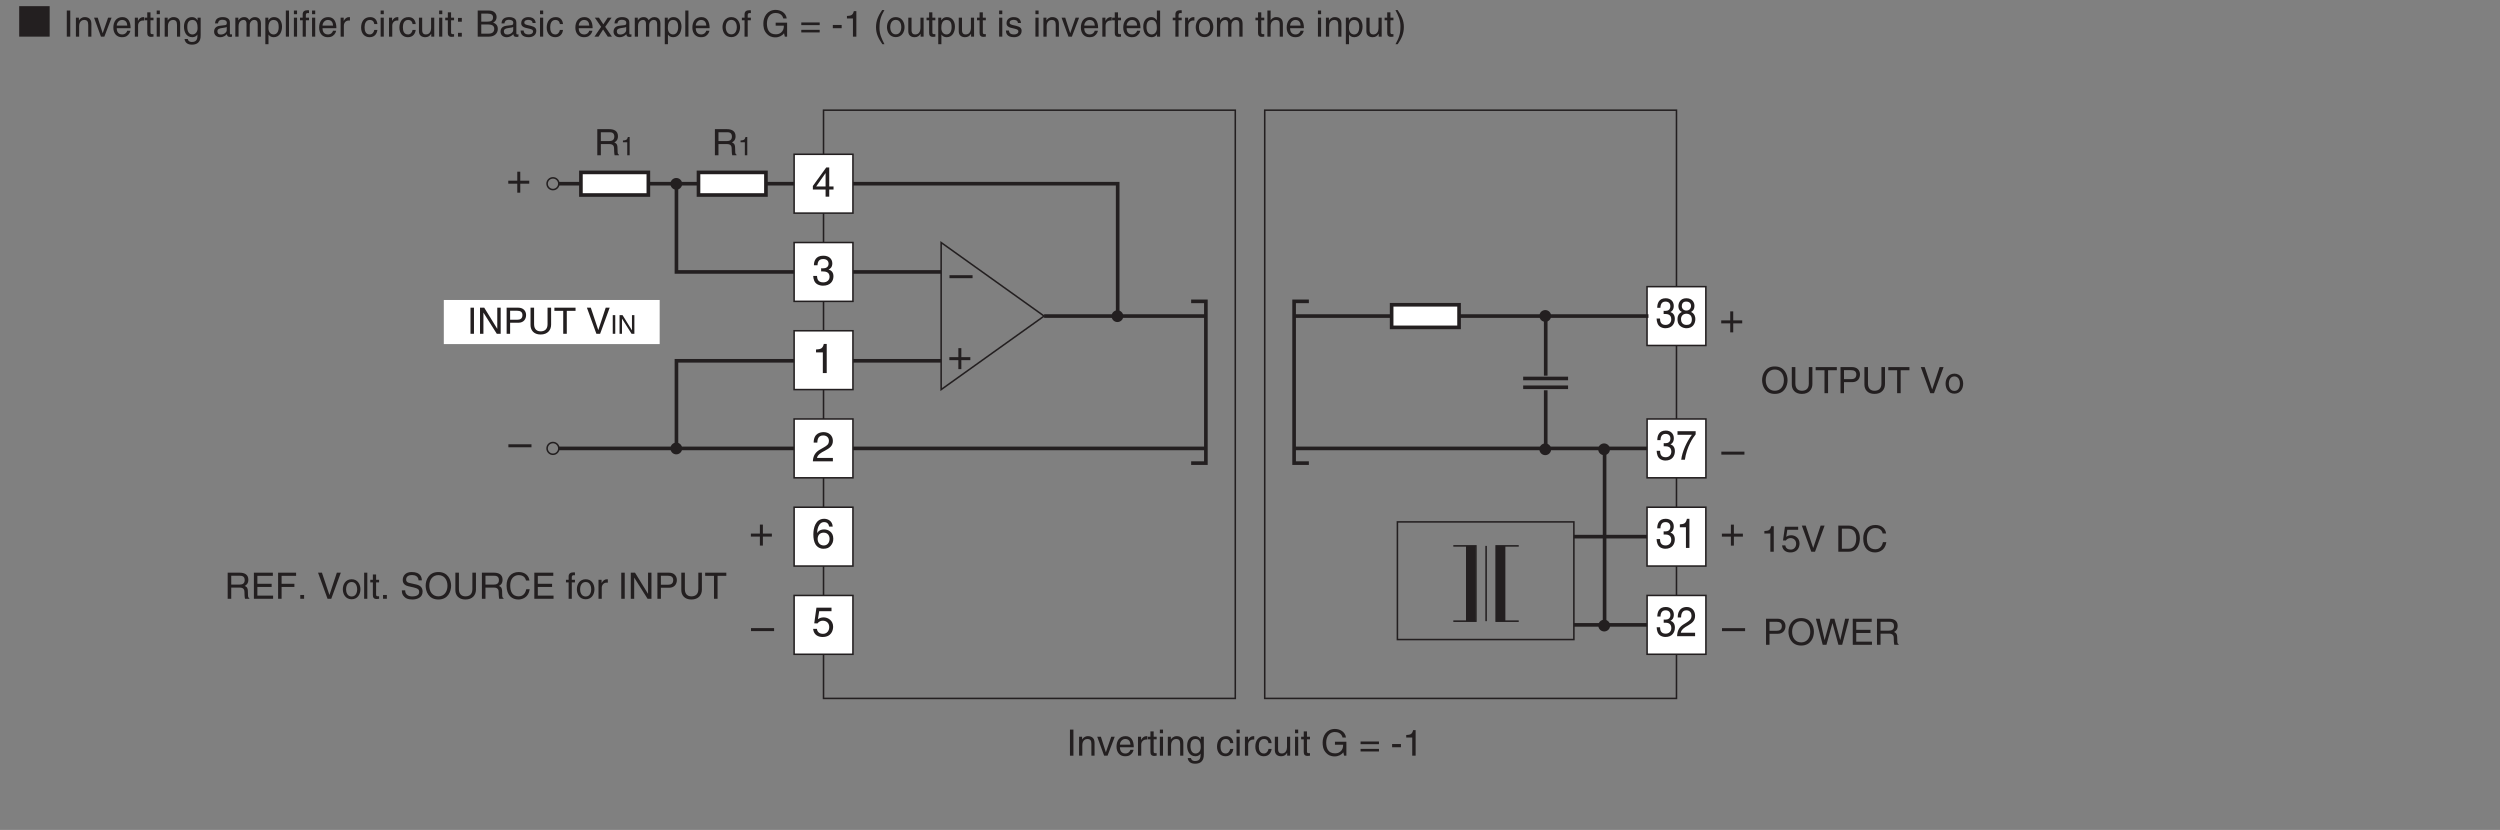 <?xml version="1.0" encoding="UTF-8"?>
<svg xmlns="http://www.w3.org/2000/svg" xmlns:xlink="http://www.w3.org/1999/xlink" width="481.89pt" height="159.98pt" viewBox="0 0 481.89 159.98" version="1.2">
<rect x="0" y="0" width="481.89" height="159.98" fill="#808080" stroke="none"/>
<defs>
<g>
<symbol overflow="visible" id="glyph0-0">
<path style="stroke:none;" d="M 0 0 L 4 0 L 4 -5.594 L 0 -5.594 Z M 2 -3.156 L 0.641 -5.203 L 3.359 -5.203 Z M 2.234 -2.797 L 3.594 -4.844 L 3.594 -0.766 Z M 0.641 -0.406 L 2 -2.438 L 3.359 -0.406 Z M 0.406 -4.844 L 1.766 -2.797 L 0.406 -0.766 Z M 0.406 -4.844 "/>
</symbol>
<symbol overflow="visible" id="glyph0-1">
<path style="stroke:none;" d="M 4.188 -1.375 L 4.188 -1.969 L 3.359 -1.969 L 3.359 -5.625 L 2.781 -5.625 L 0.203 -2.062 L 0.203 -1.375 L 2.656 -1.375 L 2.656 0 L 3.359 0 L 3.359 -1.375 Z M 2.641 -4.531 L 2.656 -4.531 L 2.656 -1.969 L 0.844 -1.969 Z M 2.641 -4.531 "/>
</symbol>
<symbol overflow="visible" id="glyph0-2">
<path style="stroke:none;" d="M 1.797 -2.594 C 1.891 -2.594 2.016 -2.594 2.109 -2.594 C 2.594 -2.594 3.422 -2.516 3.422 -1.562 C 3.422 -0.922 2.922 -0.484 2.203 -0.484 C 1.156 -0.484 1.031 -1.188 1 -1.719 L 0.266 -1.719 C 0.312 -1.078 0.484 -0.422 1.109 -0.094 C 1.391 0.047 1.734 0.156 2.156 0.156 C 3.578 0.156 4.172 -0.734 4.172 -1.656 C 4.172 -2.406 3.781 -2.797 3.234 -2.969 L 3.234 -2.984 C 3.547 -3.078 3.953 -3.422 3.953 -4.141 C 3.953 -5 3.312 -5.625 2.219 -5.625 C 0.75 -5.625 0.406 -4.609 0.406 -3.781 L 1.094 -3.781 C 1.125 -4.172 1.188 -4.984 2.188 -4.984 C 3.031 -4.984 3.234 -4.438 3.234 -4.109 C 3.234 -3.406 2.703 -3.188 2.156 -3.188 C 2.047 -3.188 1.906 -3.188 1.797 -3.203 Z M 1.797 -2.594 "/>
</symbol>
<symbol overflow="visible" id="glyph0-3">
<path style="stroke:none;" d="M 4.031 -4.125 C 3.953 -5.266 3.031 -5.625 2.391 -5.625 C 0.703 -5.625 0.297 -3.844 0.297 -2.609 C 0.297 -1.875 0.406 -1.188 0.734 -0.656 C 1.141 -0.047 1.75 0.156 2.188 0.156 C 2.969 0.156 3.312 -0.062 3.609 -0.391 C 3.984 -0.812 4.141 -1.219 4.141 -1.797 C 4.141 -3.141 3.078 -3.578 2.391 -3.578 C 1.609 -3.578 1.219 -3.203 1.047 -2.891 L 1.031 -2.906 C 1.031 -3.5 1.266 -4.984 2.375 -4.984 C 2.969 -4.984 3.25 -4.625 3.344 -4.125 Z M 1.125 -1.734 C 1.125 -2.391 1.5 -2.953 2.281 -2.953 C 3.156 -2.953 3.422 -2.266 3.422 -1.766 C 3.422 -1.016 2.984 -0.484 2.312 -0.484 C 1.484 -0.484 1.125 -1.125 1.125 -1.734 Z M 1.125 -1.734 "/>
</symbol>
<symbol overflow="visible" id="glyph0-4">
<path style="stroke:none;" d="M 1.422 -4.812 L 3.797 -4.812 L 3.797 -5.5 L 0.891 -5.5 L 0.469 -2.484 L 1.078 -2.453 C 1.344 -2.797 1.703 -2.984 2.109 -2.984 C 2.812 -2.984 3.359 -2.547 3.359 -1.75 C 3.359 -1.047 2.906 -0.453 2.172 -0.453 C 1.547 -0.453 1.062 -0.75 0.984 -1.406 L 0.25 -1.406 C 0.391 -0.141 1.344 0.156 2.078 0.156 C 3.828 0.156 4.109 -1.203 4.109 -1.828 C 4.109 -2.984 3.172 -3.625 2.266 -3.625 C 1.766 -3.625 1.422 -3.453 1.172 -3.266 Z M 1.422 -4.812 "/>
</symbol>
<symbol overflow="visible" id="glyph0-5">
<path style="stroke:none;" d="M 1.062 -3.609 C 1.078 -4 1.125 -4.984 2.188 -4.984 C 3.016 -4.984 3.297 -4.422 3.297 -3.969 C 3.297 -3.234 2.875 -3.016 2.266 -2.656 L 1.531 -2.234 C 0.781 -1.797 0.25 -1.172 0.203 0 L 4.062 0 L 4.062 -0.656 L 1 -0.656 C 1.031 -0.875 1.203 -1.312 1.969 -1.75 L 2.547 -2.062 C 3.391 -2.516 4.062 -2.938 4.062 -3.938 C 4.062 -4.984 3.266 -5.625 2.297 -5.625 C 1.688 -5.625 0.359 -5.438 0.359 -3.609 Z M 1.062 -3.609 "/>
</symbol>
<symbol overflow="visible" id="glyph0-6">
<path style="stroke:none;" d="M 2.875 -5.625 L 2.312 -5.625 C 2.094 -4.703 1.719 -4.609 0.812 -4.547 L 0.812 -3.984 L 2.125 -3.984 L 2.125 0 L 2.875 0 Z M 2.875 -5.625 "/>
</symbol>
<symbol overflow="visible" id="glyph0-7">
<path style="stroke:none;" d="M 2.047 -2.312 L 0.312 -2.312 L 0.312 -1.734 L 2.047 -1.734 L 2.047 0 L 2.625 0 L 2.625 -1.734 L 4.359 -1.734 L 4.359 -2.312 L 2.625 -2.312 L 2.625 -4.047 L 2.047 -4.047 Z M 2.047 -2.312 "/>
</symbol>
<symbol overflow="visible" id="glyph0-8">
<path style="stroke:none;" d="M 4.453 -2.5 L 0 -2.5 L 0 -1.922 L 4.453 -1.922 Z M 4.453 -2.5 "/>
</symbol>
<symbol overflow="visible" id="glyph1-0">
<path style="stroke:none;" d="M 0 0 L 3.5 0 L 3.5 -4.906 L 0 -4.906 Z M 1.75 -2.766 L 0.562 -4.547 L 2.938 -4.547 Z M 1.953 -2.453 L 3.156 -4.234 L 3.156 -0.672 Z M 0.562 -0.344 L 1.75 -2.141 L 2.938 -0.344 Z M 0.344 -4.234 L 1.547 -2.453 L 0.344 -0.672 Z M 0.344 -4.234 "/>
</symbol>
<symbol overflow="visible" id="glyph1-1">
<path style="stroke:none;" d="M 4.469 -2.516 C 4.469 -1.328 3.812 -0.469 2.719 -0.469 C 1.625 -0.469 0.969 -1.328 0.969 -2.516 C 0.969 -3.703 1.625 -4.562 2.719 -4.562 C 3.812 -4.562 4.469 -3.703 4.469 -2.516 Z M 5.172 -2.516 C 5.172 -3.594 4.594 -5.156 2.719 -5.156 C 0.844 -5.156 0.266 -3.594 0.266 -2.516 C 0.266 -1.422 0.844 0.141 2.719 0.141 C 4.594 0.141 5.172 -1.422 5.172 -2.516 Z M 5.172 -2.516 "/>
</symbol>
<symbol overflow="visible" id="glyph1-2">
<path style="stroke:none;" d="M 3.828 -5.031 L 3.828 -1.844 C 3.828 -0.75 3.125 -0.469 2.5 -0.469 C 1.891 -0.469 1.234 -0.766 1.234 -1.859 L 1.234 -5.031 L 0.547 -5.031 L 0.547 -1.672 C 0.547 -0.734 1.141 0.141 2.484 0.141 C 3.859 0.141 4.516 -0.734 4.516 -1.766 L 4.516 -5.031 Z M 3.828 -5.031 "/>
</symbol>
<symbol overflow="visible" id="glyph1-3">
<path style="stroke:none;" d="M 0.094 -4.422 L 1.797 -4.422 L 1.797 0 L 2.484 0 L 2.484 -4.422 L 4.172 -4.422 L 4.172 -5.031 L 0.094 -5.031 Z M 0.094 -4.422 "/>
</symbol>
<symbol overflow="visible" id="glyph1-4">
<path style="stroke:none;" d="M 1.281 -4.438 L 2.656 -4.438 C 3.219 -4.438 3.656 -4.234 3.656 -3.609 C 3.656 -2.922 3.234 -2.703 2.625 -2.703 L 1.281 -2.703 Z M 1.281 -2.125 L 2.859 -2.125 C 3.953 -2.125 4.359 -2.906 4.359 -3.609 C 4.359 -4.422 3.797 -5.031 2.859 -5.031 L 0.609 -5.031 L 0.609 0 L 1.281 0 Z M 1.281 -2.125 "/>
</symbol>
<symbol overflow="visible" id="glyph1-5">
<path style="stroke:none;" d=""/>
</symbol>
<symbol overflow="visible" id="glyph1-6">
<path style="stroke:none;" d="M 2.344 -0.734 L 2.328 -0.734 L 0.891 -5.031 L 0.141 -5.031 L 1.969 0 L 2.688 0 L 4.531 -5.031 L 3.766 -5.031 Z M 2.344 -0.734 "/>
</symbol>
<symbol overflow="visible" id="glyph1-7">
<path style="stroke:none;" d="M 0.25 -1.828 C 0.25 -0.891 0.781 0.094 1.953 0.094 C 3.109 0.094 3.641 -0.891 3.641 -1.828 C 3.641 -2.781 3.109 -3.766 1.953 -3.766 C 0.781 -3.766 0.25 -2.781 0.25 -1.828 Z M 0.875 -1.828 C 0.875 -2.328 1.062 -3.234 1.953 -3.234 C 2.828 -3.234 3.016 -2.328 3.016 -1.828 C 3.016 -1.344 2.828 -0.438 1.953 -0.438 C 1.062 -0.438 0.875 -1.344 0.875 -1.828 Z M 0.875 -1.828 "/>
</symbol>
<symbol overflow="visible" id="glyph1-8">
<path style="stroke:none;" d="M 1.297 -2.156 L 2.938 -2.156 C 3.75 -2.156 3.844 -1.672 3.844 -1.266 C 3.844 -1.078 3.859 -0.312 3.953 0 L 4.781 0 L 4.781 -0.109 C 4.578 -0.234 4.547 -0.344 4.531 -0.609 L 4.5 -1.531 C 4.469 -2.219 4.172 -2.359 3.891 -2.469 C 4.219 -2.656 4.594 -2.938 4.594 -3.672 C 4.594 -4.734 3.766 -5.031 2.938 -5.031 L 0.609 -5.031 L 0.609 0 L 1.297 0 Z M 1.297 -4.438 L 2.984 -4.438 C 3.328 -4.438 3.891 -4.375 3.891 -3.609 C 3.891 -2.859 3.359 -2.734 2.875 -2.734 L 1.297 -2.734 Z M 1.297 -4.438 "/>
</symbol>
<symbol overflow="visible" id="glyph1-9">
<path style="stroke:none;" d="M 2.516 -4.922 L 2.031 -4.922 C 1.828 -4.109 1.5 -4.031 0.703 -3.984 L 0.703 -3.5 L 1.859 -3.5 L 1.859 0 L 2.516 0 Z M 2.516 -4.922 "/>
</symbol>
<symbol overflow="visible" id="glyph1-10">
<path style="stroke:none;" d="M 1.234 -4.219 L 3.328 -4.219 L 3.328 -4.812 L 0.781 -4.812 L 0.406 -2.172 L 0.938 -2.156 C 1.172 -2.453 1.484 -2.625 1.844 -2.625 C 2.453 -2.625 2.938 -2.234 2.938 -1.531 C 2.938 -0.906 2.547 -0.406 1.906 -0.406 C 1.344 -0.406 0.922 -0.656 0.859 -1.219 L 0.219 -1.219 C 0.344 -0.125 1.172 0.141 1.812 0.141 C 3.359 0.141 3.594 -1.047 3.594 -1.594 C 3.594 -2.609 2.781 -3.172 1.984 -3.172 C 1.547 -3.172 1.234 -3.031 1.031 -2.859 Z M 1.234 -4.219 "/>
</symbol>
<symbol overflow="visible" id="glyph1-11">
<path style="stroke:none;" d="M 0.562 0 L 2.578 0 C 4.234 0 4.719 -1.453 4.719 -2.578 C 4.719 -4.031 3.906 -5.031 2.609 -5.031 L 0.562 -5.031 Z M 1.25 -4.438 L 2.516 -4.438 C 3.438 -4.438 4.016 -3.812 4.016 -2.547 C 4.016 -1.281 3.438 -0.578 2.562 -0.578 L 1.25 -0.578 Z M 1.25 -4.438 "/>
</symbol>
<symbol overflow="visible" id="glyph1-12">
<path style="stroke:none;" d="M 4.719 -3.516 C 4.625 -4.359 3.953 -5.156 2.656 -5.156 C 1.188 -5.156 0.312 -4.094 0.312 -2.547 C 0.312 -0.609 1.422 0.141 2.562 0.141 C 2.953 0.141 4.484 0.047 4.766 -1.844 L 4.109 -1.844 C 3.875 -0.672 3.109 -0.469 2.672 -0.469 C 1.422 -0.469 1.016 -1.375 1.016 -2.562 C 1.016 -3.891 1.75 -4.562 2.656 -4.562 C 3.141 -4.562 3.875 -4.391 4.062 -3.516 Z M 4.719 -3.516 "/>
</symbol>
<symbol overflow="visible" id="glyph1-13">
<path style="stroke:none;" d="M 1.312 -5.031 L 0.641 -5.031 L 0.641 0 L 1.312 0 Z M 1.312 -5.031 "/>
</symbol>
<symbol overflow="visible" id="glyph1-14">
<path style="stroke:none;" d="M 3.438 -2.484 C 3.438 -3.531 2.719 -3.766 2.156 -3.766 C 1.531 -3.766 1.188 -3.344 1.047 -3.141 L 1.031 -3.141 L 1.031 -3.656 L 0.453 -3.656 L 0.453 0 L 1.078 0 L 1.078 -2 C 1.078 -2.984 1.688 -3.219 2.031 -3.219 C 2.641 -3.219 2.828 -2.891 2.828 -2.25 L 2.828 0 L 3.438 0 Z M 3.438 -2.484 "/>
</symbol>
<symbol overflow="visible" id="glyph1-15">
<path style="stroke:none;" d="M 1.734 -0.672 L 1.719 -0.672 L 0.766 -3.656 L 0.062 -3.656 L 1.391 0 L 2.047 0 L 3.438 -3.656 L 2.766 -3.656 Z M 1.734 -0.672 "/>
</symbol>
<symbol overflow="visible" id="glyph1-16">
<path style="stroke:none;" d="M 2.953 -1.141 C 2.922 -0.875 2.578 -0.422 2 -0.422 C 1.297 -0.422 0.938 -0.875 0.938 -1.625 L 3.609 -1.625 C 3.609 -2.922 3.094 -3.766 2.031 -3.766 C 0.828 -3.766 0.281 -2.859 0.281 -1.734 C 0.281 -0.672 0.891 0.109 1.922 0.109 C 2.5 0.109 2.75 -0.031 2.906 -0.141 C 3.375 -0.453 3.547 -0.969 3.562 -1.141 Z M 0.938 -2.125 C 0.938 -2.688 1.391 -3.219 1.953 -3.219 C 2.703 -3.219 2.938 -2.688 2.969 -2.125 Z M 0.938 -2.125 "/>
</symbol>
<symbol overflow="visible" id="glyph1-17">
<path style="stroke:none;" d="M 1.156 -2.125 C 1.156 -2.656 1.516 -3.109 2.094 -3.109 L 2.328 -3.109 L 2.328 -3.75 C 2.281 -3.766 2.234 -3.766 2.156 -3.766 C 1.703 -3.766 1.375 -3.484 1.141 -3.047 L 1.125 -3.047 L 1.125 -3.656 L 0.531 -3.656 L 0.531 0 L 1.156 0 Z M 1.156 -2.125 "/>
</symbol>
<symbol overflow="visible" id="glyph1-18">
<path style="stroke:none;" d="M 1.797 -3.156 L 1.797 -3.656 L 1.219 -3.656 L 1.219 -4.688 L 0.594 -4.688 L 0.594 -3.656 L 0.094 -3.656 L 0.094 -3.156 L 0.594 -3.156 L 0.594 -0.734 C 0.594 -0.297 0.734 0.047 1.344 0.047 C 1.406 0.047 1.578 0.016 1.797 0 L 1.797 -0.484 L 1.578 -0.484 C 1.453 -0.484 1.219 -0.484 1.219 -0.766 L 1.219 -3.156 Z M 1.797 -3.156 "/>
</symbol>
<symbol overflow="visible" id="glyph1-19">
<path style="stroke:none;" d="M 1.078 -3.656 L 0.469 -3.656 L 0.469 0 L 1.078 0 Z M 1.078 -4.328 L 1.078 -5.031 L 0.469 -5.031 L 0.469 -4.328 Z M 1.078 -4.328 "/>
</symbol>
<symbol overflow="visible" id="glyph1-20">
<path style="stroke:none;" d="M 0.922 -1.844 C 0.922 -2.312 0.969 -3.219 1.922 -3.219 C 2.812 -3.219 2.906 -2.25 2.906 -1.656 C 2.906 -0.688 2.297 -0.422 1.906 -0.422 C 1.234 -0.422 0.922 -1.031 0.922 -1.844 Z M 3.5 -3.656 L 2.906 -3.656 L 2.906 -3.141 L 2.891 -3.141 C 2.75 -3.359 2.469 -3.766 1.812 -3.766 C 0.828 -3.766 0.281 -2.969 0.281 -1.938 C 0.281 -1.062 0.641 0.109 1.891 0.109 C 2.375 0.109 2.703 -0.125 2.859 -0.391 L 2.859 -0.406 L 2.875 -0.406 L 2.875 -0.266 C 2.875 0.172 2.891 1.031 1.828 1.031 C 1.688 1.031 1.125 1.031 1.016 0.453 L 0.391 0.453 C 0.516 1.422 1.359 1.547 1.797 1.547 C 3.484 1.547 3.5 0.219 3.5 -0.297 Z M 3.5 -3.656 "/>
</symbol>
<symbol overflow="visible" id="glyph1-21">
<path style="stroke:none;" d="M 1 -2.547 C 1.047 -2.828 1.141 -3.25 1.844 -3.25 C 2.422 -3.25 2.703 -3.047 2.703 -2.656 C 2.703 -2.297 2.531 -2.234 2.375 -2.219 L 1.359 -2.094 C 0.344 -1.969 0.25 -1.266 0.25 -0.953 C 0.25 -0.328 0.734 0.109 1.406 0.109 C 2.109 0.109 2.484 -0.234 2.719 -0.484 C 2.75 -0.203 2.828 0.062 3.375 0.062 C 3.516 0.062 3.609 0.031 3.703 0 L 3.703 -0.453 C 3.641 -0.438 3.562 -0.422 3.5 -0.422 C 3.375 -0.422 3.297 -0.484 3.297 -0.641 L 3.297 -2.75 C 3.297 -3.688 2.234 -3.766 1.953 -3.766 C 1.047 -3.766 0.469 -3.422 0.438 -2.547 Z M 2.688 -1.266 C 2.688 -0.781 2.125 -0.406 1.547 -0.406 C 1.094 -0.406 0.891 -0.641 0.891 -1.047 C 0.891 -1.5 1.375 -1.594 1.672 -1.641 C 2.438 -1.734 2.594 -1.797 2.688 -1.875 Z M 2.688 -1.266 "/>
</symbol>
<symbol overflow="visible" id="glyph1-22">
<path style="stroke:none;" d="M 0.453 0 L 1.078 0 L 1.078 -2 C 1.078 -2.984 1.688 -3.219 2.031 -3.219 C 2.484 -3.219 2.609 -2.844 2.609 -2.531 L 2.609 0 L 3.234 0 L 3.234 -2.234 C 3.234 -2.719 3.562 -3.219 4.094 -3.219 C 4.609 -3.219 4.766 -2.875 4.766 -2.359 L 4.766 0 L 5.391 0 L 5.391 -2.531 C 5.391 -3.562 4.641 -3.766 4.25 -3.766 C 3.688 -3.766 3.438 -3.516 3.125 -3.172 C 3.031 -3.359 2.812 -3.766 2.156 -3.766 C 1.5 -3.766 1.188 -3.344 1.047 -3.141 L 1.031 -3.141 L 1.031 -3.656 L 0.453 -3.656 Z M 0.453 0 "/>
</symbol>
<symbol overflow="visible" id="glyph1-23">
<path style="stroke:none;" d="M 1 -1.656 C 1 -2.25 1.094 -3.219 1.984 -3.219 C 2.938 -3.219 2.984 -2.312 2.984 -1.844 C 2.984 -1.031 2.672 -0.422 2 -0.422 C 1.609 -0.422 1 -0.688 1 -1.656 Z M 0.406 1.453 L 1.016 1.453 L 1.016 -0.391 L 1.031 -0.391 C 1.203 -0.125 1.516 0.109 2.016 0.109 C 3.25 0.109 3.625 -1.062 3.625 -1.938 C 3.625 -2.969 3.062 -3.766 2.094 -3.766 C 1.422 -3.766 1.141 -3.359 1 -3.141 L 0.984 -3.141 L 0.984 -3.656 L 0.406 -3.656 Z M 0.406 1.453 "/>
</symbol>
<symbol overflow="visible" id="glyph1-24">
<path style="stroke:none;" d="M 1.078 -5.031 L 0.469 -5.031 L 0.469 0 L 1.078 0 Z M 1.078 -5.031 "/>
</symbol>
<symbol overflow="visible" id="glyph1-25">
<path style="stroke:none;" d="M 1.828 -3.156 L 1.828 -3.656 L 1.219 -3.656 L 1.219 -4.109 C 1.219 -4.406 1.312 -4.547 1.578 -4.547 C 1.656 -4.547 1.75 -4.531 1.828 -4.531 L 1.828 -5.078 C 1.734 -5.094 1.641 -5.094 1.547 -5.094 C 0.953 -5.094 0.609 -4.844 0.609 -4.297 L 0.609 -3.656 L 0.094 -3.656 L 0.094 -3.156 L 0.609 -3.156 L 0.609 0 L 1.219 0 L 1.219 -3.156 Z M 1.828 -3.156 "/>
</symbol>
<symbol overflow="visible" id="glyph1-26">
<path style="stroke:none;" d="M 3.344 -2.422 C 3.297 -3.062 2.922 -3.766 1.969 -3.766 C 0.75 -3.766 0.203 -2.859 0.203 -1.734 C 0.203 -0.672 0.812 0.109 1.844 0.109 C 2.922 0.109 3.281 -0.719 3.344 -1.297 L 2.75 -1.297 C 2.641 -0.734 2.281 -0.422 1.875 -0.422 C 1.016 -0.422 0.875 -1.203 0.875 -1.828 C 0.875 -2.484 1.109 -3.219 1.875 -3.219 C 2.391 -3.219 2.672 -2.922 2.75 -2.422 Z M 3.344 -2.422 "/>
</symbol>
<symbol overflow="visible" id="glyph1-27">
<path style="stroke:none;" d="M 3.422 0 L 3.422 -3.656 L 2.812 -3.656 L 2.812 -1.641 C 2.812 -1.109 2.578 -0.422 1.797 -0.422 C 1.406 -0.422 1.094 -0.625 1.094 -1.234 L 1.094 -3.656 L 0.469 -3.656 L 0.469 -1.031 C 0.469 -0.156 1.125 0.109 1.672 0.109 C 2.25 0.109 2.562 -0.125 2.828 -0.547 L 2.844 -0.531 L 2.844 0 Z M 3.422 0 "/>
</symbol>
<symbol overflow="visible" id="glyph1-28">
<path style="stroke:none;" d="M 1.344 -0.734 L 0.609 -0.734 L 0.609 0 L 1.344 0 Z M 1.344 -3.609 L 0.609 -3.609 L 0.609 -2.875 L 1.344 -2.875 Z M 1.344 -3.609 "/>
</symbol>
<symbol overflow="visible" id="glyph1-29">
<path style="stroke:none;" d="M 1.203 -4.438 L 2.422 -4.438 C 3.188 -4.438 3.469 -4.172 3.469 -3.703 C 3.469 -3.094 3.078 -2.891 2.422 -2.891 L 1.203 -2.891 Z M 0.516 0 L 2.688 0 C 3.797 0 4.391 -0.672 4.391 -1.484 C 4.391 -2.344 3.812 -2.578 3.484 -2.703 C 4.031 -2.969 4.156 -3.438 4.156 -3.766 C 4.156 -4.438 3.672 -5.031 2.734 -5.031 L 0.516 -5.031 Z M 1.203 -2.344 L 2.531 -2.344 C 3.094 -2.344 3.703 -2.203 3.703 -1.5 C 3.703 -0.938 3.359 -0.578 2.641 -0.578 L 1.203 -0.578 Z M 1.203 -2.344 "/>
</symbol>
<symbol overflow="visible" id="glyph1-30">
<path style="stroke:none;" d="M 3.125 -2.625 C 3.125 -2.797 3.031 -3.766 1.734 -3.766 C 1.016 -3.766 0.344 -3.406 0.344 -2.594 C 0.344 -2.094 0.672 -1.828 1.188 -1.703 L 1.906 -1.531 C 2.422 -1.406 2.625 -1.297 2.625 -1.016 C 2.625 -0.609 2.234 -0.422 1.797 -0.422 C 0.922 -0.422 0.844 -0.891 0.812 -1.172 L 0.219 -1.172 C 0.25 -0.734 0.344 0.109 1.797 0.109 C 2.625 0.109 3.25 -0.344 3.25 -1.109 C 3.25 -1.609 2.984 -1.891 2.219 -2.078 L 1.609 -2.219 C 1.125 -2.344 0.938 -2.422 0.938 -2.719 C 0.938 -3.172 1.484 -3.234 1.672 -3.234 C 2.438 -3.234 2.531 -2.844 2.531 -2.625 Z M 3.125 -2.625 "/>
</symbol>
<symbol overflow="visible" id="glyph1-31">
<path style="stroke:none;" d="M 2.141 -1.891 L 3.375 -3.656 L 2.625 -3.656 L 1.781 -2.375 L 0.938 -3.656 L 0.141 -3.656 L 1.359 -1.891 L 0.078 0 L 0.859 0 L 1.734 -1.375 L 2.641 0 L 3.438 0 Z M 2.141 -1.891 "/>
</symbol>
<symbol overflow="visible" id="glyph1-32">
<path style="stroke:none;" d="M 2.719 -2.109 L 4.297 -2.109 C 4.297 -1.562 4.172 -1.125 3.734 -0.766 C 3.359 -0.469 2.969 -0.453 2.703 -0.453 C 1.375 -0.453 1.031 -1.5 1.031 -2.516 C 1.031 -3.844 1.781 -4.562 2.688 -4.562 C 3.234 -4.562 3.969 -4.375 4.188 -3.5 L 4.844 -3.5 C 4.703 -4.625 3.656 -5.156 2.719 -5.156 C 1.078 -5.156 0.344 -3.781 0.344 -2.562 C 0.344 -2.016 0.359 -1.156 1.125 -0.438 C 1.391 -0.188 1.812 0.141 2.672 0.141 C 3.359 0.141 3.984 -0.172 4.328 -0.656 L 4.484 0 L 4.922 0 L 4.922 -2.688 L 2.719 -2.688 Z M 2.719 -2.109 "/>
</symbol>
<symbol overflow="visible" id="glyph1-33">
<path style="stroke:none;" d="M 3.812 -2.734 L 0.266 -2.734 L 0.266 -2.219 L 3.812 -2.219 Z M 3.812 -1.312 L 0.266 -1.312 L 0.266 -0.812 L 3.812 -0.812 Z M 3.812 -1.312 "/>
</symbol>
<symbol overflow="visible" id="glyph1-34">
<path style="stroke:none;" d="M 2.016 -2.25 L 0.312 -2.25 L 0.312 -1.625 L 2.016 -1.625 Z M 2.016 -2.25 "/>
</symbol>
<symbol overflow="visible" id="glyph1-35">
<path style="stroke:none;" d="M 1.656 -5.125 C 0.906 -4.047 0.469 -3.062 0.469 -1.828 C 0.469 -0.516 0.953 0.359 1.688 1.453 L 2.094 1.453 C 1.531 0.344 1.141 -0.5 1.141 -1.656 C 1.141 -3.344 1.484 -4.016 2.094 -5.125 Z M 1.656 -5.125 "/>
</symbol>
<symbol overflow="visible" id="glyph1-36">
<path style="stroke:none;" d="M 3.5 -5.031 L 2.875 -5.031 L 2.875 -3.188 L 2.859 -3.141 C 2.719 -3.359 2.438 -3.766 1.766 -3.766 C 0.797 -3.766 0.25 -2.969 0.25 -1.938 C 0.25 -1.062 0.609 0.109 1.859 0.109 C 2.219 0.109 2.625 0 2.891 -0.5 L 2.906 -0.5 L 2.906 0 L 3.5 0 Z M 0.875 -1.844 C 0.875 -2.312 0.938 -3.219 1.891 -3.219 C 2.766 -3.219 2.875 -2.25 2.875 -1.656 C 2.875 -0.688 2.266 -0.422 1.875 -0.422 C 1.203 -0.422 0.875 -1.031 0.875 -1.844 Z M 0.875 -1.844 "/>
</symbol>
<symbol overflow="visible" id="glyph1-37">
<path style="stroke:none;" d="M 3.438 -2.484 C 3.438 -3.531 2.719 -3.766 2.156 -3.766 C 1.562 -3.766 1.266 -3.406 1.078 -3.172 L 1.078 -5.031 L 0.453 -5.031 L 0.453 0 L 1.078 0 L 1.078 -2 C 1.078 -2.922 1.594 -3.219 2.094 -3.219 C 2.688 -3.219 2.828 -2.891 2.828 -2.391 L 2.828 0 L 3.438 0 Z M 3.438 -2.484 "/>
</symbol>
<symbol overflow="visible" id="glyph1-38">
<path style="stroke:none;" d="M 0.672 1.453 C 1.422 0.375 1.859 -0.625 1.859 -1.859 C 1.859 -3.156 1.375 -4.031 0.656 -5.125 L 0.234 -5.125 C 0.797 -4.031 1.203 -3.172 1.203 -2.016 C 1.203 -0.344 0.844 0.328 0.25 1.453 Z M 0.672 1.453 "/>
</symbol>
<symbol overflow="visible" id="glyph1-39">
<path style="stroke:none;" d="M 4.312 -0.609 L 1.281 -0.609 L 1.281 -2.281 L 4.031 -2.281 L 4.031 -2.891 L 1.281 -2.891 L 1.281 -4.422 L 4.266 -4.422 L 4.266 -5.031 L 0.609 -5.031 L 0.609 0 L 4.312 0 Z M 4.312 -0.609 "/>
</symbol>
<symbol overflow="visible" id="glyph1-40">
<path style="stroke:none;" d="M 1.281 -2.281 L 3.75 -2.281 L 3.75 -2.891 L 1.281 -2.891 L 1.281 -4.422 L 4.078 -4.422 L 4.078 -5.031 L 0.609 -5.031 L 0.609 0 L 1.281 0 Z M 1.281 -2.281 "/>
</symbol>
<symbol overflow="visible" id="glyph1-41">
<path style="stroke:none;" d="M 1.344 -0.734 L 0.609 -0.734 L 0.609 0 L 1.344 0 Z M 1.344 -0.734 "/>
</symbol>
<symbol overflow="visible" id="glyph1-42">
<path style="stroke:none;" d="M 4.203 -3.562 C 4.172 -4.109 4 -5.156 2.234 -5.156 C 1.016 -5.156 0.516 -4.391 0.516 -3.609 C 0.516 -2.734 1.25 -2.5 1.578 -2.422 L 2.609 -2.188 C 3.438 -1.984 3.688 -1.812 3.688 -1.297 C 3.688 -0.578 2.859 -0.453 2.359 -0.453 C 1.719 -0.453 0.984 -0.719 0.984 -1.625 L 0.344 -1.625 C 0.344 -1.156 0.422 -0.734 0.859 -0.344 C 1.078 -0.141 1.438 0.141 2.375 0.141 C 3.234 0.141 4.344 -0.203 4.344 -1.391 C 4.344 -2.188 3.844 -2.578 3.203 -2.734 L 1.766 -3.062 C 1.469 -3.125 1.172 -3.266 1.172 -3.703 C 1.172 -4.453 1.891 -4.578 2.312 -4.578 C 2.891 -4.578 3.531 -4.328 3.562 -3.562 Z M 4.203 -3.562 "/>
</symbol>
<symbol overflow="visible" id="glyph1-43">
<path style="stroke:none;" d="M 3.859 -0.969 L 3.844 -0.969 L 1.344 -5.031 L 0.531 -5.031 L 0.531 0 L 1.188 0 L 1.188 -4.062 L 1.203 -4.062 L 3.766 0 L 4.516 0 L 4.516 -5.031 L 3.859 -5.031 Z M 3.859 -0.969 "/>
</symbol>
<symbol overflow="visible" id="glyph1-44">
<path style="stroke:none;" d="M 3.297 -4.172 L 3.312 -4.172 L 4.453 0 L 5.172 0 L 6.5 -5.031 L 5.75 -5.031 L 4.812 -0.938 L 4.797 -0.938 L 3.672 -5.031 L 2.922 -5.031 L 1.797 -0.938 L 1.781 -0.938 L 0.844 -5.031 L 0.109 -5.031 L 1.422 0 L 2.141 0 Z M 3.297 -4.172 "/>
</symbol>
<symbol overflow="visible" id="glyph2-0">
<path style="stroke:none;" d="M 0 0 L 3.594 0 L 3.594 -5.594 L 0 -5.594 Z M 1.797 -3.156 L 0.578 -5.203 L 3.031 -5.203 Z M 2.016 -2.797 L 3.234 -4.844 L 3.234 -0.766 Z M 0.578 -0.406 L 1.797 -2.438 L 3.031 -0.406 Z M 0.359 -4.844 L 1.578 -2.797 L 0.359 -0.766 Z M 0.359 -4.844 "/>
</symbol>
<symbol overflow="visible" id="glyph2-1">
<path style="stroke:none;" d="M 1.609 -2.594 C 1.703 -2.594 1.812 -2.594 1.906 -2.594 C 2.328 -2.594 3.078 -2.516 3.078 -1.562 C 3.078 -0.922 2.625 -0.484 1.984 -0.484 C 1.031 -0.484 0.922 -1.188 0.906 -1.719 L 0.25 -1.719 C 0.281 -1.078 0.438 -0.422 1 -0.094 C 1.25 0.047 1.562 0.156 1.938 0.156 C 3.234 0.156 3.766 -0.734 3.766 -1.656 C 3.766 -2.406 3.406 -2.797 2.922 -2.969 L 2.922 -2.984 C 3.188 -3.078 3.562 -3.422 3.562 -4.141 C 3.562 -5 2.984 -5.625 2 -5.625 C 0.672 -5.625 0.375 -4.609 0.375 -3.781 L 0.984 -3.781 C 1.016 -4.172 1.078 -4.984 1.969 -4.984 C 2.734 -4.984 2.906 -4.438 2.906 -4.109 C 2.906 -3.406 2.438 -3.188 1.938 -3.188 C 1.844 -3.188 1.719 -3.188 1.609 -3.203 Z M 1.609 -2.594 "/>
</symbol>
<symbol overflow="visible" id="glyph2-2">
<path style="stroke:none;" d="M 3.547 -4.172 C 3.547 -4.828 3.109 -5.625 1.984 -5.625 C 0.766 -5.625 0.453 -4.656 0.453 -4.078 C 0.453 -3.547 0.703 -3.172 1.125 -2.984 C 0.594 -2.75 0.281 -2.297 0.281 -1.609 C 0.281 -1.344 0.281 -0.734 0.797 -0.281 C 1.203 0.078 1.734 0.156 2.016 0.156 C 3.203 0.156 3.719 -0.719 3.719 -1.625 C 3.719 -2.047 3.578 -2.672 2.891 -2.984 C 3.125 -3.125 3.547 -3.375 3.547 -4.172 Z M 2 -2.641 C 2.578 -2.641 3.047 -2.297 3.047 -1.547 C 3.047 -0.656 2.5 -0.484 2.031 -0.484 C 1.156 -0.484 0.953 -1.156 0.953 -1.594 C 0.953 -2.125 1.281 -2.641 2 -2.641 Z M 1.984 -3.25 C 1.531 -3.25 1.109 -3.578 1.109 -4.109 C 1.109 -4.469 1.266 -4.984 1.938 -4.984 C 2.688 -4.984 2.891 -4.5 2.891 -4.156 C 2.891 -3.641 2.531 -3.25 1.984 -3.25 Z M 1.984 -3.25 "/>
</symbol>
<symbol overflow="visible" id="glyph2-3">
<path style="stroke:none;" d="M 0.266 -4.812 L 3.047 -4.812 C 2.078 -3.562 1.156 -1.547 0.984 0 L 1.688 0 C 2.047 -2.516 3.266 -4.297 3.766 -4.891 L 3.766 -5.5 L 0.266 -5.5 Z M 0.266 -4.812 "/>
</symbol>
<symbol overflow="visible" id="glyph2-4">
<path style="stroke:none;" d="M 2.578 -5.625 L 2.094 -5.625 C 1.891 -4.703 1.547 -4.609 0.734 -4.547 L 0.734 -3.984 L 1.906 -3.984 L 1.906 0 L 2.578 0 Z M 2.578 -5.625 "/>
</symbol>
<symbol overflow="visible" id="glyph2-5">
<path style="stroke:none;" d="M 0.953 -3.609 C 0.969 -4 1.016 -4.984 1.969 -4.984 C 2.719 -4.984 2.969 -4.422 2.969 -3.969 C 2.969 -3.234 2.578 -3.016 2.047 -2.656 L 1.375 -2.234 C 0.703 -1.797 0.219 -1.172 0.188 0 L 3.656 0 L 3.656 -0.656 L 0.906 -0.656 C 0.922 -0.875 1.078 -1.312 1.766 -1.75 L 2.297 -2.062 C 3.047 -2.516 3.656 -2.938 3.656 -3.938 C 3.656 -4.984 2.953 -5.625 2.062 -5.625 C 1.516 -5.625 0.312 -5.438 0.312 -3.609 Z M 0.953 -3.609 "/>
</symbol>
<symbol overflow="visible" id="glyph3-0">
<path style="stroke:none;" d="M 0 0 L 2.5 0 L 2.5 -3.5 L 0 -3.5 Z M 1.25 -1.969 L 0.406 -3.25 L 2.094 -3.25 Z M 1.406 -1.75 L 2.25 -3.031 L 2.25 -0.469 Z M 0.406 -0.25 L 1.25 -1.531 L 2.094 -0.25 Z M 0.25 -3.031 L 1.094 -1.75 L 0.25 -0.469 Z M 0.25 -3.031 "/>
</symbol>
<symbol overflow="visible" id="glyph3-1">
<path style="stroke:none;" d="M 1.797 -3.516 L 1.453 -3.516 C 1.312 -2.938 1.078 -2.891 0.5 -2.844 L 0.5 -2.5 L 1.328 -2.5 L 1.328 0 L 1.797 0 Z M 1.797 -3.516 "/>
</symbol>
<symbol overflow="visible" id="glyph3-2">
<path style="stroke:none;" d="M 0.938 -3.594 L 0.453 -3.594 L 0.453 0 L 0.938 0 Z M 0.938 -3.594 "/>
</symbol>
<symbol overflow="visible" id="glyph3-3">
<path style="stroke:none;" d="M 2.766 -0.688 L 2.75 -0.688 L 0.953 -3.594 L 0.375 -3.594 L 0.375 0 L 0.844 0 L 0.844 -2.906 L 0.859 -2.906 L 2.688 0 L 3.234 0 L 3.234 -3.594 L 2.766 -3.594 Z M 2.766 -0.688 "/>
</symbol>
<symbol overflow="visible" id="glyph4-0">
<path style="stroke:none;" d="M 0 0 L 4.25 0 L 4.25 -5.953 L 0 -5.953 Z M 2.125 -3.359 L 0.688 -5.531 L 3.562 -5.531 Z M 2.375 -2.969 L 3.828 -5.141 L 3.828 -0.812 Z M 0.688 -0.422 L 2.125 -2.594 L 3.562 -0.422 Z M 0.422 -5.141 L 1.875 -2.969 L 0.422 -0.812 Z M 0.422 -5.141 "/>
</symbol>
<symbol overflow="visible" id="glyph4-1">
<path style="stroke:none;" d="M 6.172 0 L 6.172 -5.875 L 0.297 -5.875 L 0.297 0 Z M 6.172 0 "/>
</symbol>
<symbol overflow="visible" id="glyph5-0">
<path style="stroke:none;" d="M 0 0 L 4.25 0 L 4.25 -5.953 L 0 -5.953 Z M 2.125 -3.359 L 0.688 -5.531 L 3.562 -5.531 Z M 2.375 -2.969 L 3.828 -5.141 L 3.828 -0.812 Z M 0.688 -0.422 L 2.125 -2.594 L 3.562 -0.422 Z M 0.422 -5.141 L 1.875 -2.969 L 0.422 -0.812 Z M 0.422 -5.141 "/>
</symbol>
<symbol overflow="visible" id="glyph5-1">
<path style="stroke:none;" d=""/>
</symbol>
</g>
</defs>
<g id="surface1">
<path style="fill:none;stroke-width:3;stroke-linecap:butt;stroke-linejoin:miter;stroke:rgb(13.73%,12.16%,12.549%);stroke-opacity:1;stroke-miterlimit:4;" d="M 1587.394 253.286 L 2381.09 253.286 L 2381.09 1387.139 L 1587.394 1387.139 Z M 1587.394 253.286 " transform="matrix(0.1,0,0,-0.1,-0,159.952)"/>
<path style="fill:none;stroke-width:3;stroke-linecap:butt;stroke-linejoin:miter;stroke:rgb(13.73%,12.16%,12.549%);stroke-opacity:1;stroke-miterlimit:4;" d="M 2437.822 253.286 L 3231.519 253.286 L 3231.519 1387.139 L 2437.822 1387.139 Z M 2437.822 253.286 " transform="matrix(0.1,0,0,-0.1,-0,159.952)"/>
<path style="fill:none;stroke-width:7;stroke-linecap:butt;stroke-linejoin:miter;stroke:rgb(13.73%,12.16%,12.549%);stroke-opacity:1;stroke-miterlimit:4;" d="M 2295.993 706.827 L 2324.398 706.827 L 2324.398 1018.656 L 2295.993 1018.656 " transform="matrix(0.1,0,0,-0.1,-0,159.952)"/>
<path style="fill:none;stroke-width:7;stroke-linecap:butt;stroke-linejoin:miter;stroke:rgb(13.73%,12.16%,12.549%);stroke-opacity:1;stroke-miterlimit:4;" d="M 2154.398 990.29 L 2154.398 1245.427 L 1644.086 1245.427 " transform="matrix(0.1,0,0,-0.1,-0,159.952)"/>
<path style="fill-rule:nonzero;fill:rgb(100%,100%,100%);fill-opacity:1;stroke-width:3;stroke-linecap:butt;stroke-linejoin:miter;stroke:rgb(13.73%,12.16%,12.549%);stroke-opacity:1;stroke-miterlimit:4;" d="M 1530.701 1188.734 L 1644.086 1188.734 L 1644.086 1302.119 L 1530.701 1302.119 Z M 1530.701 1188.734 " transform="matrix(0.1,0,0,-0.1,-0,159.952)"/>
<g style="fill:rgb(13.73%,12.16%,12.549%);fill-opacity:1;">
  <use xlink:href="#glyph0-1" x="156.481" y="37.909"/>
</g>
<path style="fill-rule:nonzero;fill:rgb(100%,100%,100%);fill-opacity:1;stroke-width:3;stroke-linecap:butt;stroke-linejoin:miter;stroke:rgb(13.73%,12.16%,12.549%);stroke-opacity:1;stroke-miterlimit:4;" d="M 1530.701 1018.656 L 1644.086 1018.656 L 1644.086 1132.041 L 1530.701 1132.041 Z M 1530.701 1018.656 " transform="matrix(0.1,0,0,-0.1,-0,159.952)"/>
<g style="fill:rgb(13.73%,12.16%,12.549%);fill-opacity:1;">
  <use xlink:href="#glyph0-2" x="156.481" y="54.913"/>
</g>
<g style="fill:rgb(13.73%,12.16%,12.549%);fill-opacity:1;">
  <use xlink:href="#glyph1-1" x="339.388" y="75.789"/>
  <use xlink:href="#glyph1-2" x="344.832" y="75.789"/>
  <use xlink:href="#glyph1-3" x="349.885" y="75.789"/>
  <use xlink:href="#glyph1-4" x="354.161" y="75.789"/>
  <use xlink:href="#glyph1-2" x="358.829" y="75.789"/>
  <use xlink:href="#glyph1-3" x="363.882" y="75.789"/>
  <use xlink:href="#glyph1-5" x="368.158" y="75.789"/>
  <use xlink:href="#glyph1-6" x="370.104" y="75.789"/>
  <use xlink:href="#glyph1-7" x="374.771" y="75.789"/>
</g>
<path style=" stroke:none;fill-rule:nonzero;fill:rgb(13.73%,12.16%,12.549%);fill-opacity:1;" d="M 215.387 62.078 C 216.016 62.078 216.523 61.57 216.523 60.941 C 216.523 60.316 216.016 59.812 215.387 59.812 C 214.766 59.812 214.258 60.316 214.258 60.941 C 214.258 61.57 214.766 62.078 215.387 62.078 "/>
<path style="fill:none;stroke-width:7;stroke-linecap:butt;stroke-linejoin:miter;stroke:rgb(13.73%,12.16%,12.549%);stroke-opacity:1;stroke-miterlimit:4;" d="M 2012.569 990.29 L 2324.398 990.29 " transform="matrix(0.1,0,0,-0.1,-0,159.952)"/>
<path style="fill:none;stroke-width:7;stroke-linecap:butt;stroke-linejoin:miter;stroke:rgb(13.73%,12.16%,12.549%);stroke-opacity:1;stroke-miterlimit:4;" d="M 1644.086 1075.349 L 1814.125 1075.349 " transform="matrix(0.1,0,0,-0.1,-0,159.952)"/>
<path style="fill:none;stroke-width:3;stroke-linecap:butt;stroke-linejoin:miter;stroke:rgb(13.73%,12.16%,12.549%);stroke-opacity:1;stroke-miterlimit:4;" d="M 1814.125 1132.002 L 1814.125 848.578 L 2012.53 990.29 Z M 1814.125 1132.002 " transform="matrix(0.1,0,0,-0.1,-0,159.952)"/>
<path style="fill-rule:nonzero;fill:rgb(100%,100%,100%);fill-opacity:1;stroke-width:3;stroke-linecap:butt;stroke-linejoin:miter;stroke:rgb(13.73%,12.16%,12.549%);stroke-opacity:1;stroke-miterlimit:4;" d="M 1530.701 508.423 L 1644.086 508.423 L 1644.086 621.808 L 1530.701 621.808 Z M 1530.701 508.423 " transform="matrix(0.1,0,0,-0.1,-0,159.952)"/>
<g style="fill:rgb(13.73%,12.16%,12.549%);fill-opacity:1;">
  <use xlink:href="#glyph0-3" x="156.481" y="105.624"/>
</g>
<path style="fill-rule:nonzero;fill:rgb(100%,100%,100%);fill-opacity:1;stroke-width:3;stroke-linecap:butt;stroke-linejoin:miter;stroke:rgb(13.73%,12.16%,12.549%);stroke-opacity:1;stroke-miterlimit:4;" d="M 1530.701 338.345 L 1644.086 338.345 L 1644.086 451.73 L 1530.701 451.73 Z M 1530.701 338.345 " transform="matrix(0.1,0,0,-0.1,-0,159.952)"/>
<g style="fill:rgb(13.73%,12.16%,12.549%);fill-opacity:1;">
  <use xlink:href="#glyph0-4" x="156.481" y="122.628"/>
</g>
<path style="fill-rule:nonzero;fill:rgb(100%,100%,100%);fill-opacity:1;stroke-width:3;stroke-linecap:butt;stroke-linejoin:miter;stroke:rgb(13.73%,12.16%,12.549%);stroke-opacity:1;stroke-miterlimit:4;" d="M 3174.748 933.598 L 3288.133 933.598 L 3288.133 1046.983 L 3174.748 1046.983 Z M 3174.748 933.598 " transform="matrix(0.1,0,0,-0.1,-0,159.952)"/>
<g style="fill:rgb(13.73%,12.16%,12.549%);fill-opacity:1;">
  <use xlink:href="#glyph2-1" x="319.066" y="63.114"/>
  <use xlink:href="#glyph2-2" x="323.068" y="63.114"/>
</g>
<path style="fill-rule:nonzero;fill:rgb(100%,100%,100%);fill-opacity:1;stroke-width:3;stroke-linecap:butt;stroke-linejoin:miter;stroke:rgb(13.73%,12.16%,12.549%);stroke-opacity:1;stroke-miterlimit:4;" d="M 3174.865 678.5 L 3288.25 678.5 L 3288.25 791.886 L 3174.865 791.886 Z M 3174.865 678.5 " transform="matrix(0.1,0,0,-0.1,-0,159.952)"/>
<g style="fill:rgb(13.73%,12.16%,12.549%);fill-opacity:1;">
  <use xlink:href="#glyph2-1" x="319.08" y="88.619"/>
  <use xlink:href="#glyph2-3" x="323.082" y="88.619"/>
</g>
<path style="fill-rule:nonzero;fill:rgb(100%,100%,100%);fill-opacity:1;stroke-width:3;stroke-linecap:butt;stroke-linejoin:miter;stroke:rgb(13.73%,12.16%,12.549%);stroke-opacity:1;stroke-miterlimit:4;" d="M 3174.748 508.423 L 3288.133 508.423 L 3288.133 621.808 L 3174.748 621.808 Z M 3174.748 508.423 " transform="matrix(0.1,0,0,-0.1,-0,159.952)"/>
<g style="fill:rgb(13.73%,12.16%,12.549%);fill-opacity:1;">
  <use xlink:href="#glyph2-1" x="319.066" y="105.622"/>
  <use xlink:href="#glyph2-4" x="323.068" y="105.622"/>
</g>
<path style="fill-rule:nonzero;fill:rgb(100%,100%,100%);fill-opacity:1;stroke-width:3;stroke-linecap:butt;stroke-linejoin:miter;stroke:rgb(13.73%,12.16%,12.549%);stroke-opacity:1;stroke-miterlimit:4;" d="M 3174.865 338.384 L 3288.25 338.384 L 3288.25 451.769 L 3174.865 451.769 Z M 3174.865 338.384 " transform="matrix(0.1,0,0,-0.1,-0,159.952)"/>
<g style="fill:rgb(13.73%,12.16%,12.549%);fill-opacity:1;">
  <use xlink:href="#glyph2-1" x="319.08" y="122.625"/>
  <use xlink:href="#glyph2-5" x="323.082" y="122.625"/>
</g>
<g style="fill:rgb(13.73%,12.16%,12.549%);fill-opacity:1;">
  <use xlink:href="#glyph1-8" x="114.521" y="29.928"/>
</g>
<g style="fill:rgb(13.73%,12.16%,12.549%);fill-opacity:1;">
  <use xlink:href="#glyph3-1" x="119.574" y="29.928"/>
</g>
<g style="fill:rgb(13.73%,12.16%,12.549%);fill-opacity:1;">
  <use xlink:href="#glyph1-8" x="137.192" y="29.928"/>
</g>
<g style="fill:rgb(13.73%,12.16%,12.549%);fill-opacity:1;">
  <use xlink:href="#glyph3-1" x="142.245" y="29.928"/>
</g>
<path style="fill:none;stroke-width:7;stroke-linecap:butt;stroke-linejoin:miter;stroke:rgb(13.73%,12.16%,12.549%);stroke-opacity:1;stroke-miterlimit:4;" d="M 1530.701 1075.349 L 1303.891 1075.349 L 1303.891 1245.427 " transform="matrix(0.1,0,0,-0.1,-0,159.952)"/>
<path style="fill:none;stroke-width:7;stroke-linecap:butt;stroke-linejoin:miter;stroke:rgb(13.73%,12.16%,12.549%);stroke-opacity:1;stroke-miterlimit:4;" d="M 1814.164 904.06 L 1303.891 904.06 L 1303.891 733.982 " transform="matrix(0.1,0,0,-0.1,-0,159.952)"/>
<path style=" stroke:none;fill-rule:nonzero;fill:rgb(13.73%,12.16%,12.549%);fill-opacity:1;" d="M 130.359 36.57 C 130.984 36.57 131.492 36.062 131.492 35.438 C 131.492 34.812 130.984 34.305 130.359 34.305 C 129.734 34.305 129.227 34.812 129.227 35.438 C 129.227 36.062 129.734 36.57 130.359 36.57 "/>
<path style=" stroke:none;fill-rule:nonzero;fill:rgb(13.73%,12.16%,12.549%);fill-opacity:1;" d="M 130.359 87.582 C 130.984 87.582 131.492 87.074 131.492 86.445 C 131.492 85.82 130.984 85.312 130.359 85.312 C 129.734 85.312 129.227 85.82 129.227 86.445 C 129.227 87.074 129.734 87.582 130.359 87.582 "/>
<path style="fill:none;stroke-width:3;stroke-linecap:butt;stroke-linejoin:miter;stroke:rgb(13.73%,12.16%,12.549%);stroke-opacity:1;stroke-miterlimit:4;" d="M 1065.868 1234.057 C 1072.12 1234.057 1077.199 1239.136 1077.199 1245.427 C 1077.199 1251.678 1072.12 1256.718 1065.868 1256.718 C 1059.617 1256.718 1054.538 1251.678 1054.538 1245.427 C 1054.538 1239.136 1059.617 1234.057 1065.868 1234.057 Z M 1065.868 1234.057 " transform="matrix(0.1,0,0,-0.1,-0,159.952)"/>
<path style="fill:none;stroke-width:3;stroke-linecap:butt;stroke-linejoin:miter;stroke:rgb(13.73%,12.16%,12.549%);stroke-opacity:1;stroke-miterlimit:4;" d="M 1065.868 723.862 C 1072.12 723.862 1077.199 728.942 1077.199 735.193 C 1077.199 741.444 1072.12 746.524 1065.868 746.524 C 1059.617 746.524 1054.538 741.444 1054.538 735.193 C 1054.538 728.942 1059.617 723.862 1065.868 723.862 Z M 1065.868 723.862 " transform="matrix(0.1,0,0,-0.1,-0,159.952)"/>
<path style="fill:none;stroke-width:7;stroke-linecap:butt;stroke-linejoin:miter;stroke:rgb(13.73%,12.16%,12.549%);stroke-opacity:1;stroke-miterlimit:4;" d="M 1530.701 1245.427 L 1077.199 1245.427 " transform="matrix(0.1,0,0,-0.1,-0,159.952)"/>
<path style="fill:none;stroke-width:7;stroke-linecap:butt;stroke-linejoin:miter;stroke:rgb(13.73%,12.16%,12.549%);stroke-opacity:1;stroke-miterlimit:4;" d="M 1077.199 735.193 L 2324.398 735.193 " transform="matrix(0.1,0,0,-0.1,-0,159.952)"/>
<path style="fill-rule:nonzero;fill:rgb(100%,100%,100%);fill-opacity:1;stroke-width:3;stroke-linecap:butt;stroke-linejoin:miter;stroke:rgb(13.73%,12.16%,12.549%);stroke-opacity:1;stroke-miterlimit:4;" d="M 1530.701 678.5 L 1644.086 678.5 L 1644.086 791.886 L 1530.701 791.886 Z M 1530.701 678.5 " transform="matrix(0.1,0,0,-0.1,-0,159.952)"/>
<g style="fill:rgb(13.73%,12.16%,12.549%);fill-opacity:1;">
  <use xlink:href="#glyph0-5" x="156.481" y="88.921"/>
</g>
<path style="fill-rule:nonzero;fill:rgb(100%,100%,100%);fill-opacity:1;stroke-width:3;stroke-linecap:butt;stroke-linejoin:miter;stroke:rgb(13.73%,12.16%,12.549%);stroke-opacity:1;stroke-miterlimit:4;" d="M 1530.701 848.578 L 1644.086 848.578 L 1644.086 961.964 L 1530.701 961.964 Z M 1530.701 848.578 " transform="matrix(0.1,0,0,-0.1,-0,159.952)"/>
<g style="fill:rgb(13.73%,12.16%,12.549%);fill-opacity:1;">
  <use xlink:href="#glyph0-6" x="156.481" y="71.916"/>
</g>
<path style="fill:none;stroke-width:7;stroke-linecap:butt;stroke-linejoin:miter;stroke:rgb(13.73%,12.16%,12.549%);stroke-opacity:1;stroke-miterlimit:4;" d="M 2522.92 706.827 L 2494.476 706.827 L 2494.476 1018.656 L 2522.92 1018.656 " transform="matrix(0.1,0,0,-0.1,-0,159.952)"/>
<path style="fill:none;stroke-width:7;stroke-linecap:butt;stroke-linejoin:miter;stroke:rgb(13.73%,12.16%,12.549%);stroke-opacity:1;stroke-miterlimit:4;" d="M 3177.483 990.29 L 2494.476 990.29 " transform="matrix(0.1,0,0,-0.1,-0,159.952)"/>
<path style="fill:none;stroke-width:7;stroke-linecap:butt;stroke-linejoin:miter;stroke:rgb(13.73%,12.16%,12.549%);stroke-opacity:1;stroke-miterlimit:4;" d="M 3174.865 735.193 L 2494.476 735.193 " transform="matrix(0.1,0,0,-0.1,-0,159.952)"/>
<g style="fill:rgb(13.73%,12.16%,12.549%);fill-opacity:1;">
  <use xlink:href="#glyph1-9" x="339.388" y="106.344"/>
  <use xlink:href="#glyph1-10" x="343.279" y="106.344"/>
  <use xlink:href="#glyph1-6" x="347.17" y="106.344"/>
  <use xlink:href="#glyph1-5" x="351.838" y="106.344"/>
  <use xlink:href="#glyph1-11" x="353.783" y="106.344"/>
  <use xlink:href="#glyph1-12" x="358.836" y="106.344"/>
</g>
<path style="fill:none;stroke-width:7;stroke-linecap:butt;stroke-linejoin:miter;stroke:rgb(13.73%,12.16%,12.549%);stroke-opacity:1;stroke-miterlimit:4;" d="M 3033.778 565.115 L 3174.748 565.115 " transform="matrix(0.1,0,0,-0.1,-0,159.952)"/>
<path style="fill:none;stroke-width:7;stroke-linecap:butt;stroke-linejoin:miter;stroke:rgb(13.73%,12.16%,12.549%);stroke-opacity:1;stroke-miterlimit:4;" d="M 3033.778 395.037 L 3174.748 395.037 " transform="matrix(0.1,0,0,-0.1,-0,159.952)"/>
<path style="fill:none;stroke-width:3;stroke-linecap:butt;stroke-linejoin:miter;stroke:rgb(13.73%,12.16%,12.549%);stroke-opacity:1;stroke-miterlimit:4;" d="M 2693.583 366.75 L 3033.739 366.75 L 3033.739 593.52 L 2693.583 593.52 Z M 2693.583 366.75 " transform="matrix(0.1,0,0,-0.1,-0,159.952)"/>
<path style=" stroke:none;fill-rule:nonzero;fill:rgb(13.73%,12.16%,12.549%);fill-opacity:1;" d="M 288.355 119.742 L 290.168 119.742 L 290.168 105.234 L 288.355 105.234 Z M 288.355 119.742 "/>
<path style=" stroke:none;fill-rule:nonzero;fill:rgb(13.73%,12.16%,12.549%);fill-opacity:1;" d="M 282.582 119.742 L 284.395 119.742 L 284.395 105.234 L 282.582 105.234 Z M 282.582 119.742 "/>
<path style="fill:none;stroke-width:3;stroke-linecap:butt;stroke-linejoin:miter;stroke:rgb(13.73%,12.16%,12.549%);stroke-opacity:1;stroke-miterlimit:4;" d="M 2864.56 402.187 L 2864.56 547.299 " transform="matrix(0.1,0,0,-0.1,-0,159.952)"/>
<path style="fill:none;stroke-width:3;stroke-linecap:butt;stroke-linejoin:miter;stroke:rgb(13.73%,12.16%,12.549%);stroke-opacity:1;stroke-miterlimit:4;" d="M 2801.342 402.187 L 2844.868 402.187 L 2844.868 547.299 L 2801.342 547.299 " transform="matrix(0.1,0,0,-0.1,-0,159.952)"/>
<path style="fill:none;stroke-width:3;stroke-linecap:butt;stroke-linejoin:miter;stroke:rgb(13.73%,12.16%,12.549%);stroke-opacity:1;stroke-miterlimit:4;" d="M 2927.465 402.187 L 2883.939 402.187 L 2883.939 547.299 L 2927.465 547.299 " transform="matrix(0.1,0,0,-0.1,-0,159.952)"/>
<path style=" stroke:none;fill-rule:nonzero;fill:rgb(13.73%,12.16%,12.549%);fill-opacity:1;" d="M 309.223 121.719 C 309.848 121.719 310.355 121.211 310.355 120.586 C 310.355 119.961 309.848 119.453 309.223 119.453 C 308.594 119.453 308.086 119.961 308.086 120.586 C 308.086 121.211 308.594 121.719 309.223 121.719 "/>
<path style="fill:none;stroke-width:7;stroke-linecap:butt;stroke-linejoin:miter;stroke:rgb(13.73%,12.16%,12.549%);stroke-opacity:1;stroke-miterlimit:4;" d="M 3092.932 736.717 L 3092.932 391.326 " transform="matrix(0.1,0,0,-0.1,-0,159.952)"/>
<path style="fill:none;stroke-width:7;stroke-linecap:butt;stroke-linejoin:miter;stroke:rgb(13.73%,12.16%,12.549%);stroke-opacity:1;stroke-miterlimit:4;" d="M 2979.469 733.435 L 2979.469 847.25 " transform="matrix(0.1,0,0,-0.1,-0,159.952)"/>
<path style="fill:none;stroke-width:7;stroke-linecap:butt;stroke-linejoin:miter;stroke:rgb(13.73%,12.16%,12.549%);stroke-opacity:1;stroke-miterlimit:4;" d="M 2979.469 875.381 L 2979.469 988.649 " transform="matrix(0.1,0,0,-0.1,-0,159.952)"/>
<path style=" stroke:none;fill-rule:nonzero;fill:rgb(13.73%,12.16%,12.549%);fill-opacity:1;" d="M 297.859 62.031 C 298.484 62.031 298.992 61.523 298.992 60.898 C 298.992 60.273 298.484 59.766 297.859 59.766 C 297.234 59.766 296.727 60.273 296.727 60.898 C 296.727 61.523 297.234 62.031 297.859 62.031 "/>
<path style=" stroke:none;fill-rule:nonzero;fill:rgb(13.73%,12.16%,12.549%);fill-opacity:1;" d="M 297.859 87.734 C 298.484 87.734 298.992 87.227 298.992 86.602 C 298.992 85.977 298.484 85.469 297.859 85.469 C 297.234 85.469 296.727 85.977 296.727 86.602 C 296.727 87.227 297.234 87.734 297.859 87.734 "/>
<path style=" stroke:none;fill-rule:nonzero;fill:rgb(13.73%,12.16%,12.549%);fill-opacity:1;" d="M 309.195 87.734 C 309.824 87.734 310.328 87.227 310.328 86.602 C 310.328 85.977 309.824 85.469 309.195 85.469 C 308.57 85.469 308.062 85.977 308.062 86.602 C 308.062 87.227 308.57 87.734 309.195 87.734 "/>
<g style="fill:rgb(13.73%,12.16%,12.549%);fill-opacity:1;">
  <use xlink:href="#glyph4-1" x="3.402" y="7.062"/>
</g>
<g style="fill:rgb(13.73%,12.16%,12.549%);fill-opacity:1;">
  <use xlink:href="#glyph5-1" x="9.869" y="7.062"/>
</g>
<g style="fill:rgb(13.73%,12.16%,12.549%);fill-opacity:1;">
  <use xlink:href="#glyph1-13" x="12.232" y="7.062"/>
  <use xlink:href="#glyph1-14" x="14.177" y="7.062"/>
  <use xlink:href="#glyph1-15" x="18.068" y="7.062"/>
  <use xlink:href="#glyph1-16" x="21.567" y="7.062"/>
  <use xlink:href="#glyph1-17" x="25.459" y="7.062"/>
  <use xlink:href="#glyph1-18" x="27.789" y="7.062"/>
  <use xlink:href="#glyph1-19" x="29.735" y="7.062"/>
  <use xlink:href="#glyph1-14" x="31.288" y="7.062"/>
  <use xlink:href="#glyph1-20" x="35.179" y="7.062"/>
  <use xlink:href="#glyph1-5" x="39.07" y="7.062"/>
  <use xlink:href="#glyph1-21" x="41.016" y="7.062"/>
  <use xlink:href="#glyph1-22" x="44.907" y="7.062"/>
  <use xlink:href="#glyph1-23" x="50.737" y="7.062"/>
  <use xlink:href="#glyph1-24" x="54.628" y="7.062"/>
  <use xlink:href="#glyph1-19" x="56.182" y="7.062"/>
  <use xlink:href="#glyph1-25" x="57.735" y="7.062"/>
  <use xlink:href="#glyph1-19" x="59.681" y="7.062"/>
  <use xlink:href="#glyph1-16" x="61.234" y="7.062"/>
  <use xlink:href="#glyph1-17" x="65.126" y="7.062"/>
  <use xlink:href="#glyph1-5" x="67.456" y="7.062"/>
  <use xlink:href="#glyph1-26" x="69.402" y="7.062"/>
  <use xlink:href="#glyph1-19" x="72.901" y="7.062"/>
  <use xlink:href="#glyph1-17" x="74.454" y="7.062"/>
  <use xlink:href="#glyph1-26" x="76.785" y="7.062"/>
  <use xlink:href="#glyph1-27" x="80.284" y="7.062"/>
  <use xlink:href="#glyph1-19" x="84.175" y="7.062"/>
  <use xlink:href="#glyph1-18" x="85.729" y="7.062"/>
  <use xlink:href="#glyph1-28" x="87.674" y="7.062"/>
  <use xlink:href="#glyph1-5" x="89.62" y="7.062"/>
  <use xlink:href="#glyph1-29" x="91.565" y="7.062"/>
  <use xlink:href="#glyph1-21" x="96.233" y="7.062"/>
  <use xlink:href="#glyph1-30" x="100.125" y="7.062"/>
  <use xlink:href="#glyph1-19" x="103.624" y="7.062"/>
  <use xlink:href="#glyph1-26" x="105.177" y="7.062"/>
  <use xlink:href="#glyph1-5" x="108.677" y="7.062"/>
  <use xlink:href="#glyph1-16" x="110.622" y="7.062"/>
  <use xlink:href="#glyph1-31" x="114.513" y="7.062"/>
  <use xlink:href="#glyph1-21" x="118.012" y="7.062"/>
  <use xlink:href="#glyph1-22" x="121.904" y="7.062"/>
  <use xlink:href="#glyph1-23" x="127.733" y="7.062"/>
  <use xlink:href="#glyph1-24" x="131.624" y="7.062"/>
  <use xlink:href="#glyph1-16" x="133.178" y="7.062"/>
  <use xlink:href="#glyph1-5" x="137.069" y="7.062"/>
  <use xlink:href="#glyph1-7" x="139.015" y="7.062"/>
  <use xlink:href="#glyph1-25" x="142.906" y="7.062"/>
  <use xlink:href="#glyph1-5" x="144.851" y="7.062"/>
  <use xlink:href="#glyph1-32" x="146.797" y="7.062"/>
  <use xlink:href="#glyph1-5" x="152.242" y="7.062"/>
  <use xlink:href="#glyph1-33" x="154.187" y="7.062"/>
  <use xlink:href="#glyph1-5" x="158.274" y="7.062"/>
  <use xlink:href="#glyph1-34" x="160.22" y="7.062"/>
  <use xlink:href="#glyph1-9" x="162.55" y="7.062"/>
  <use xlink:href="#glyph1-5" x="166.441" y="7.062"/>
  <use xlink:href="#glyph1-35" x="168.387" y="7.062"/>
  <use xlink:href="#glyph1-7" x="170.717" y="7.062"/>
  <use xlink:href="#glyph1-27" x="174.609" y="7.062"/>
  <use xlink:href="#glyph1-18" x="178.5" y="7.062"/>
  <use xlink:href="#glyph1-23" x="180.445" y="7.062"/>
  <use xlink:href="#glyph1-27" x="184.336" y="7.062"/>
  <use xlink:href="#glyph1-18" x="188.227" y="7.062"/>
  <use xlink:href="#glyph1-5" x="190.173" y="7.062"/>
  <use xlink:href="#glyph1-19" x="192.119" y="7.062"/>
  <use xlink:href="#glyph1-30" x="193.672" y="7.062"/>
  <use xlink:href="#glyph1-5" x="197.171" y="7.062"/>
  <use xlink:href="#glyph1-19" x="199.117" y="7.062"/>
  <use xlink:href="#glyph1-14" x="200.671" y="7.062"/>
  <use xlink:href="#glyph1-15" x="204.562" y="7.062"/>
  <use xlink:href="#glyph1-16" x="208.061" y="7.062"/>
  <use xlink:href="#glyph1-17" x="211.952" y="7.062"/>
  <use xlink:href="#glyph1-18" x="214.282" y="7.062"/>
  <use xlink:href="#glyph1-16" x="216.228" y="7.062"/>
  <use xlink:href="#glyph1-36" x="220.119" y="7.062"/>
  <use xlink:href="#glyph1-5" x="224.01" y="7.062"/>
  <use xlink:href="#glyph1-25" x="225.956" y="7.062"/>
  <use xlink:href="#glyph1-17" x="227.901" y="7.062"/>
  <use xlink:href="#glyph1-7" x="230.232" y="7.062"/>
  <use xlink:href="#glyph1-22" x="234.123" y="7.062"/>
  <use xlink:href="#glyph1-5" x="239.953" y="7.062"/>
  <use xlink:href="#glyph1-18" x="241.898" y="7.062"/>
  <use xlink:href="#glyph1-37" x="243.844" y="7.062"/>
  <use xlink:href="#glyph1-16" x="247.735" y="7.062"/>
  <use xlink:href="#glyph1-5" x="251.626" y="7.062"/>
  <use xlink:href="#glyph1-19" x="253.571" y="7.062"/>
  <use xlink:href="#glyph1-14" x="255.125" y="7.062"/>
  <use xlink:href="#glyph1-23" x="259.016" y="7.062"/>
  <use xlink:href="#glyph1-27" x="262.907" y="7.062"/>
  <use xlink:href="#glyph1-18" x="266.798" y="7.062"/>
  <use xlink:href="#glyph1-38" x="268.744" y="7.062"/>
</g>
<g style="fill:rgb(13.73%,12.16%,12.549%);fill-opacity:1;">
  <use xlink:href="#glyph1-13" x="205.598" y="145.663"/>
  <use xlink:href="#glyph1-14" x="207.544" y="145.663"/>
  <use xlink:href="#glyph1-15" x="211.435" y="145.663"/>
  <use xlink:href="#glyph1-16" x="214.934" y="145.663"/>
  <use xlink:href="#glyph1-17" x="218.825" y="145.663"/>
  <use xlink:href="#glyph1-18" x="221.156" y="145.663"/>
  <use xlink:href="#glyph1-19" x="223.101" y="145.663"/>
  <use xlink:href="#glyph1-14" x="224.655" y="145.663"/>
  <use xlink:href="#glyph1-20" x="228.546" y="145.663"/>
  <use xlink:href="#glyph1-5" x="232.437" y="145.663"/>
  <use xlink:href="#glyph1-26" x="234.383" y="145.663"/>
  <use xlink:href="#glyph1-19" x="237.882" y="145.663"/>
  <use xlink:href="#glyph1-17" x="239.436" y="145.663"/>
  <use xlink:href="#glyph1-26" x="241.766" y="145.663"/>
  <use xlink:href="#glyph1-27" x="245.265" y="145.663"/>
  <use xlink:href="#glyph1-19" x="249.156" y="145.663"/>
  <use xlink:href="#glyph1-18" x="250.71" y="145.663"/>
  <use xlink:href="#glyph1-5" x="252.656" y="145.663"/>
  <use xlink:href="#glyph1-32" x="254.601" y="145.663"/>
  <use xlink:href="#glyph1-5" x="260.046" y="145.663"/>
  <use xlink:href="#glyph1-33" x="261.992" y="145.663"/>
  <use xlink:href="#glyph1-5" x="266.079" y="145.663"/>
  <use xlink:href="#glyph1-34" x="268.024" y="145.663"/>
  <use xlink:href="#glyph1-9" x="270.355" y="145.663"/>
</g>
<g style="fill:rgb(13.73%,12.16%,12.549%);fill-opacity:1;">
  <use xlink:href="#glyph1-8" x="43.276" y="115.419"/>
  <use xlink:href="#glyph1-39" x="48.329" y="115.419"/>
  <use xlink:href="#glyph1-40" x="52.997" y="115.419"/>
  <use xlink:href="#glyph1-41" x="57.273" y="115.419"/>
  <use xlink:href="#glyph1-5" x="59.219" y="115.419"/>
  <use xlink:href="#glyph1-6" x="61.164" y="115.419"/>
  <use xlink:href="#glyph1-7" x="65.832" y="115.419"/>
  <use xlink:href="#glyph1-24" x="69.723" y="115.419"/>
  <use xlink:href="#glyph1-18" x="71.277" y="115.419"/>
  <use xlink:href="#glyph1-41" x="73.223" y="115.419"/>
  <use xlink:href="#glyph1-5" x="75.168" y="115.419"/>
  <use xlink:href="#glyph1-42" x="77.114" y="115.419"/>
  <use xlink:href="#glyph1-1" x="81.782" y="115.419"/>
  <use xlink:href="#glyph1-2" x="87.226" y="115.419"/>
  <use xlink:href="#glyph1-8" x="92.279" y="115.419"/>
  <use xlink:href="#glyph1-12" x="97.332" y="115.419"/>
  <use xlink:href="#glyph1-39" x="102.385" y="115.419"/>
  <use xlink:href="#glyph1-5" x="107.053" y="115.419"/>
  <use xlink:href="#glyph1-25" x="108.998" y="115.419"/>
  <use xlink:href="#glyph1-7" x="110.944" y="115.419"/>
  <use xlink:href="#glyph1-17" x="114.835" y="115.419"/>
  <use xlink:href="#glyph1-5" x="117.166" y="115.419"/>
  <use xlink:href="#glyph1-13" x="119.111" y="115.419"/>
  <use xlink:href="#glyph1-43" x="121.057" y="115.419"/>
  <use xlink:href="#glyph1-4" x="126.11" y="115.419"/>
  <use xlink:href="#glyph1-2" x="130.778" y="115.419"/>
  <use xlink:href="#glyph1-3" x="135.83" y="115.419"/>
</g>
<path style=" stroke:none;fill-rule:nonzero;fill:rgb(100%,100%,100%);fill-opacity:1;" d="M 85.547 66.324 L 127.156 66.324 L 127.156 57.824 L 85.547 57.824 Z M 85.547 66.324 "/>
<g style="fill:rgb(13.73%,12.16%,12.549%);fill-opacity:1;">
  <use xlink:href="#glyph1-13" x="90.049" y="64.339"/>
  <use xlink:href="#glyph1-43" x="91.994" y="64.339"/>
  <use xlink:href="#glyph1-4" x="97.047" y="64.339"/>
  <use xlink:href="#glyph1-2" x="101.715" y="64.339"/>
  <use xlink:href="#glyph1-3" x="106.768" y="64.339"/>
  <use xlink:href="#glyph1-5" x="111.044" y="64.339"/>
  <use xlink:href="#glyph1-6" x="112.989" y="64.339"/>
</g>
<g style="fill:rgb(13.73%,12.16%,12.549%);fill-opacity:1;">
  <use xlink:href="#glyph3-2" x="117.657" y="64.339"/>
  <use xlink:href="#glyph3-3" x="119.047" y="64.339"/>
</g>
<g style="fill:rgb(13.73%,12.16%,12.549%);fill-opacity:1;">
  <use xlink:href="#glyph0-7" x="97.659" y="37.142"/>
</g>
<g style="fill:rgb(13.73%,12.16%,12.549%);fill-opacity:1;">
  <use xlink:href="#glyph0-8" x="97.994" y="88.138"/>
</g>
<g style="fill:rgb(13.73%,12.16%,12.549%);fill-opacity:1;">
  <use xlink:href="#glyph0-7" x="182.681" y="71.154"/>
</g>
<g style="fill:rgb(13.73%,12.16%,12.549%);fill-opacity:1;">
  <use xlink:href="#glyph0-8" x="183.016" y="55.544"/>
</g>
<g style="fill:rgb(13.73%,12.16%,12.549%);fill-opacity:1;">
  <use xlink:href="#glyph0-7" x="331.464" y="64.065"/>
</g>
<g style="fill:rgb(13.73%,12.16%,12.549%);fill-opacity:1;">
  <use xlink:href="#glyph0-8" x="331.798" y="89.556"/>
</g>
<g style="fill:rgb(13.73%,12.16%,12.549%);fill-opacity:1;">
  <use xlink:href="#glyph0-7" x="144.425" y="105.165"/>
</g>
<g style="fill:rgb(13.73%,12.16%,12.549%);fill-opacity:1;">
  <use xlink:href="#glyph0-8" x="144.76" y="123.57"/>
</g>
<g style="fill:rgb(13.73%,12.16%,12.549%);fill-opacity:1;">
  <use xlink:href="#glyph1-4" x="339.803" y="124.293"/>
  <use xlink:href="#glyph1-1" x="344.471" y="124.293"/>
  <use xlink:href="#glyph1-44" x="349.916" y="124.293"/>
  <use xlink:href="#glyph1-39" x="356.522" y="124.293"/>
  <use xlink:href="#glyph1-8" x="361.19" y="124.293"/>
</g>
<g style="fill:rgb(13.73%,12.16%,12.549%);fill-opacity:1;">
  <use xlink:href="#glyph0-7" x="331.592" y="105.173"/>
</g>
<g style="fill:rgb(13.73%,12.16%,12.549%);fill-opacity:1;">
  <use xlink:href="#glyph0-8" x="331.926" y="123.579"/>
</g>
<path style="fill-rule:nonzero;fill:rgb(100%,100%,100%);fill-opacity:1;stroke-width:7;stroke-linecap:square;stroke-linejoin:miter;stroke:rgb(13.73%,12.16%,12.549%);stroke-opacity:1;stroke-miterlimit:10;" d="M 1119.748 1223.625 L 1249.738 1223.625 L 1249.738 1267.189 L 1119.748 1267.189 Z M 1119.748 1223.625 " transform="matrix(0.1,0,0,-0.1,-0,159.952)"/>
<path style="fill-rule:nonzero;fill:rgb(100%,100%,100%);fill-opacity:1;stroke-width:7;stroke-linecap:square;stroke-linejoin:miter;stroke:rgb(13.73%,12.16%,12.549%);stroke-opacity:1;stroke-miterlimit:10;" d="M 1346.401 1223.625 L 1476.392 1223.625 L 1476.392 1267.189 L 1346.401 1267.189 Z M 1346.401 1223.625 " transform="matrix(0.1,0,0,-0.1,-0,159.952)"/>
<path style="fill-rule:nonzero;fill:rgb(100%,100%,100%);fill-opacity:1;stroke-width:7;stroke-linecap:square;stroke-linejoin:miter;stroke:rgb(13.73%,12.16%,12.549%);stroke-opacity:1;stroke-miterlimit:10;" d="M 2682.448 968.488 L 2812.439 968.488 L 2812.439 1012.053 L 2682.448 1012.053 Z M 2682.448 968.488 " transform="matrix(0.1,0,0,-0.1,-0,159.952)"/>
<path style="fill:none;stroke-width:7;stroke-linecap:butt;stroke-linejoin:round;stroke:rgb(13.73%,12.16%,12.549%);stroke-opacity:1;stroke-miterlimit:10;" d="M 2935.983 869.989 L 3022.565 869.989 " transform="matrix(0.1,0,0,-0.1,-0,159.952)"/>
<path style="fill:none;stroke-width:7;stroke-linecap:butt;stroke-linejoin:round;stroke:rgb(13.73%,12.16%,12.549%);stroke-opacity:1;stroke-miterlimit:10;" d="M 2935.983 853.072 L 3022.565 853.072 " transform="matrix(0.1,0,0,-0.1,-0,159.952)"/>
</g>
</svg>
